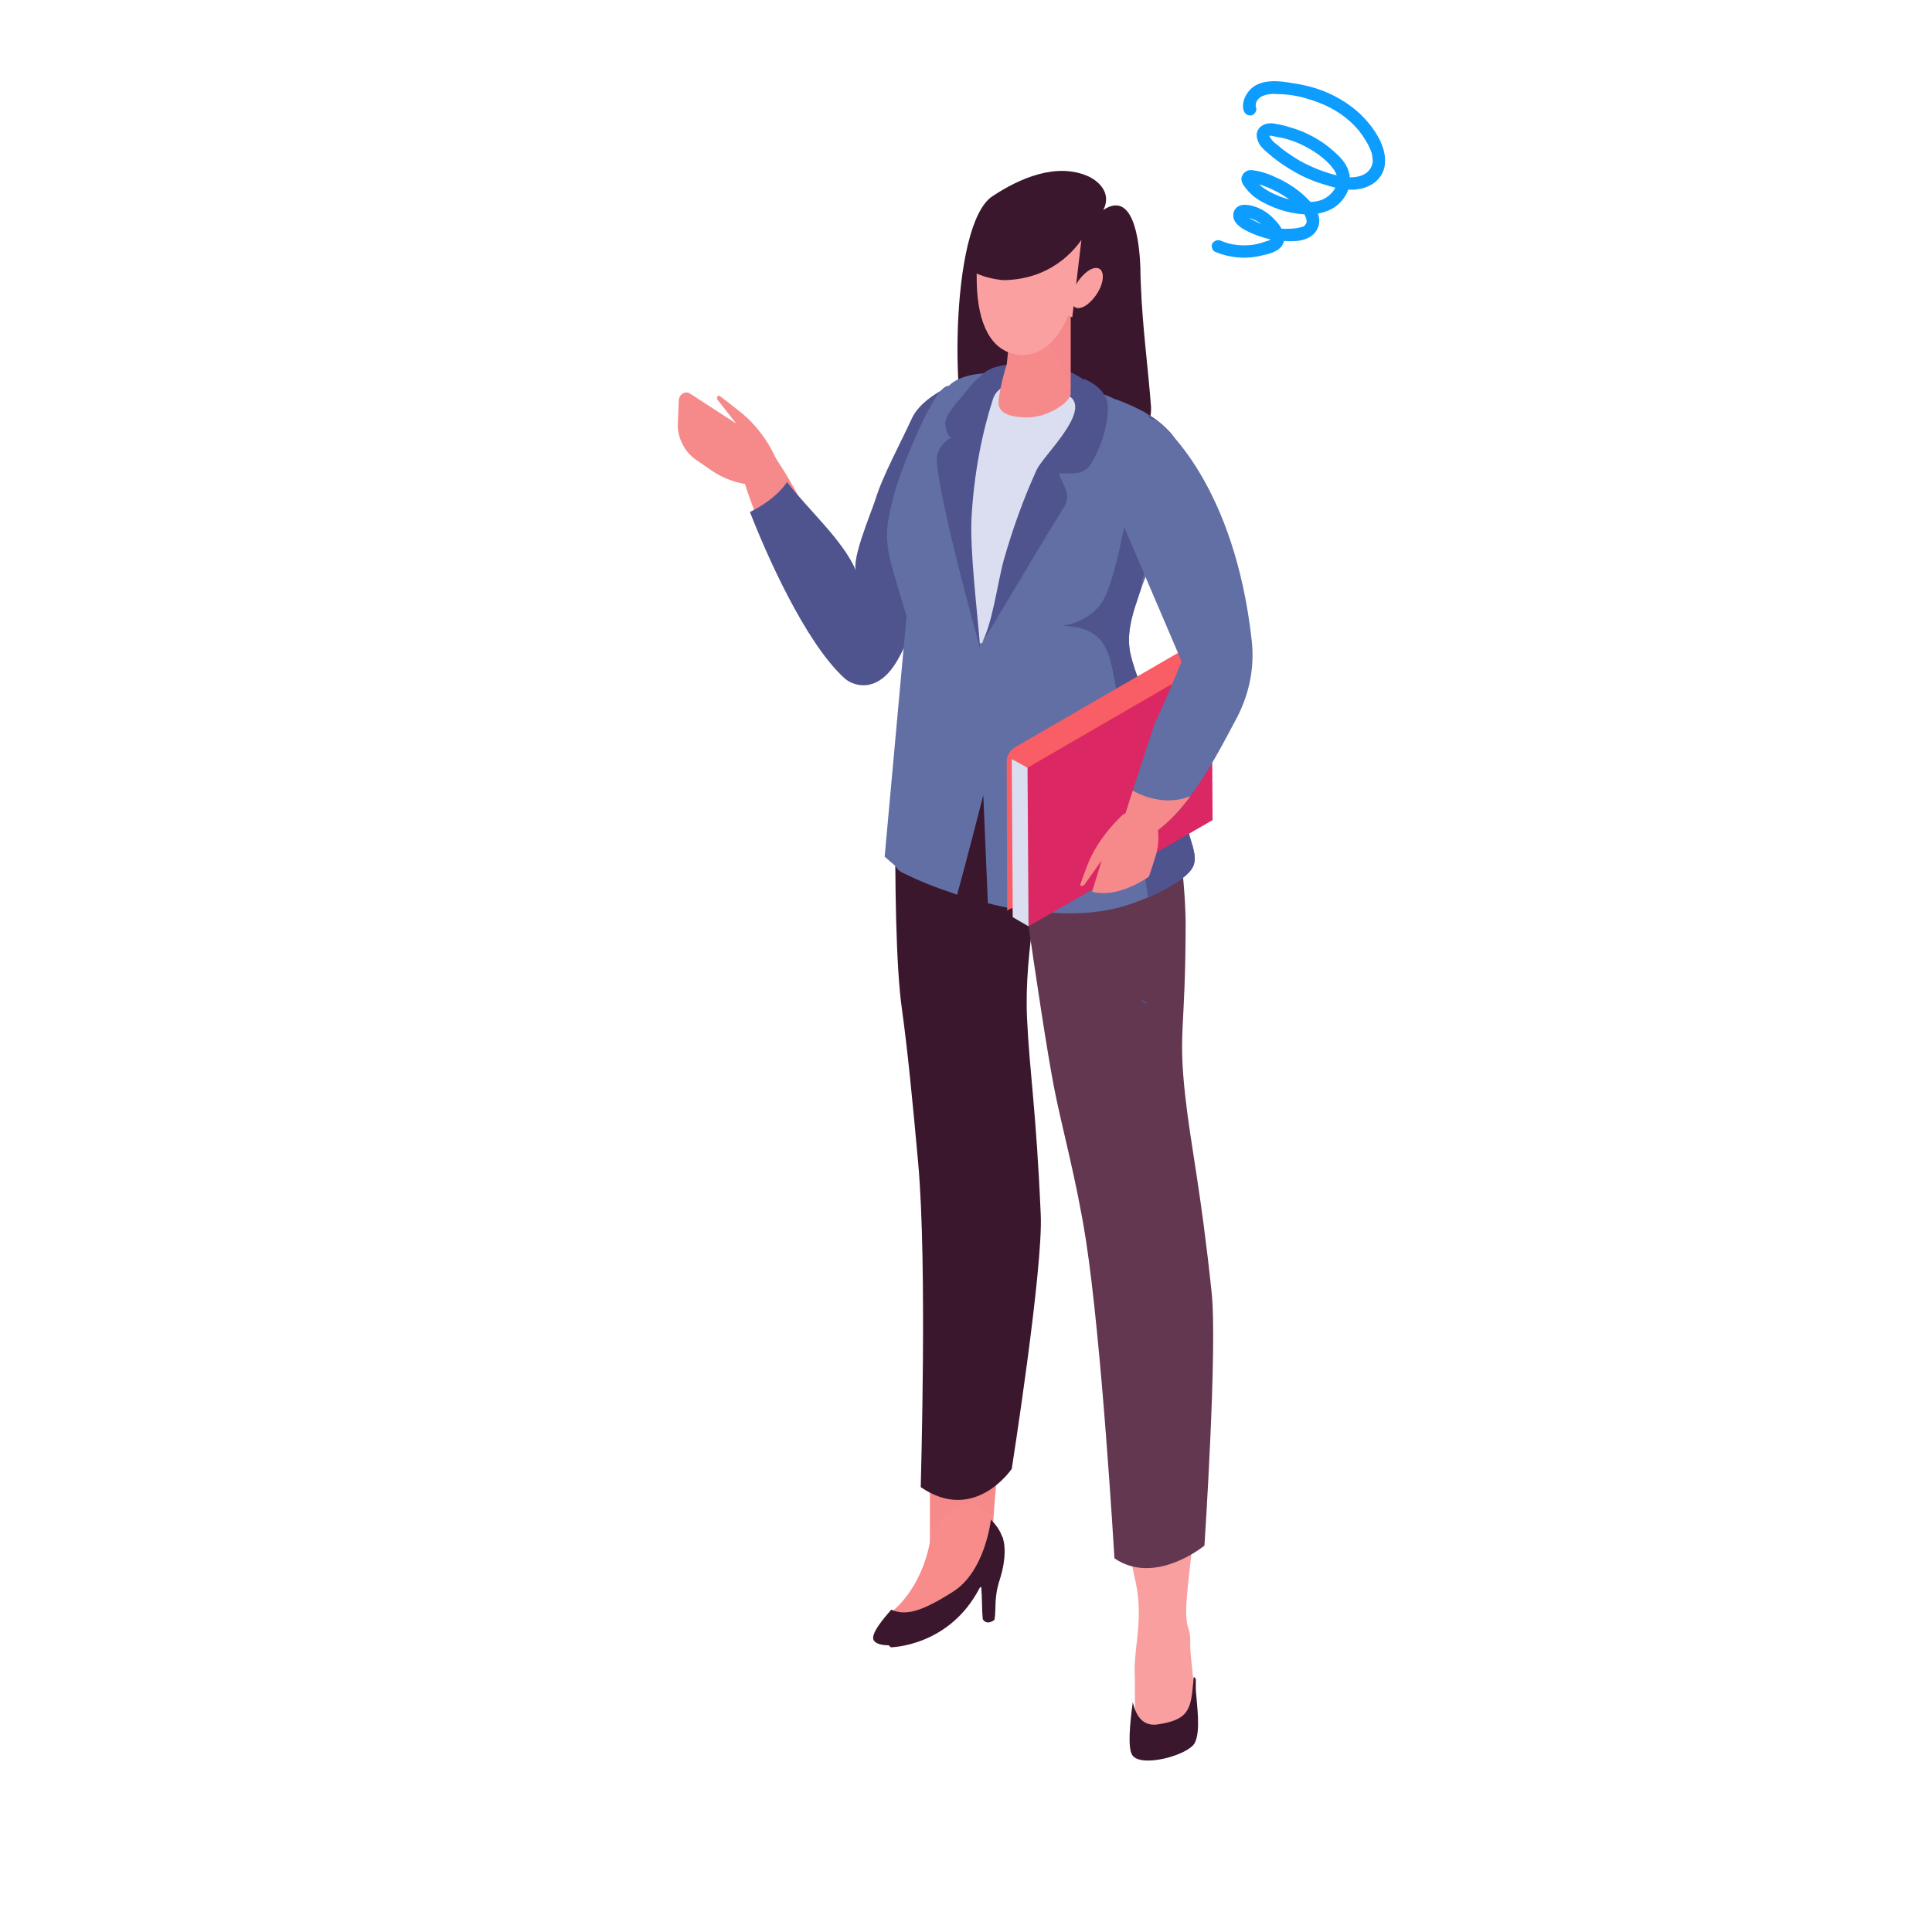 <svg version="1.2" xmlns="http://www.w3.org/2000/svg" viewBox="0 0 380 380" width="380" height="380">
	<title>新規プロジェクト</title>
	<style>
		.s0 { fill: #3a172d } 
		.s1 { fill: #f99fa0 } 
		.s2 { fill: #f68a8b } 
		.s3 { fill: #4f538e } 
		.s4 { fill: #633750 } 
		.s5 { fill: #f78c8b } 
		.s6 { fill: #616fa4 } 
		.s7 { fill: #dadef0 } 
		.s8 { fill: #f5888b } 
		.s9 { fill: #faa0a0 } 
		.s10 { fill: #dd3740 } 
		.s11 { fill: #db2763 } 
		.s12 { fill: #f95d65 } 
		.s13 { fill: #0d9dff } 
	</style>
	<g id="&lt;Group&gt;">
		<g id="&lt;Group&gt;">
			<g id="&lt;Group&gt;">
				<g id="&lt;Group&gt;">
					<g id="&lt;Group&gt;">
						<g id="&lt;Group&gt;">
							<g id="&lt;Group&gt;">
								<path id="&lt;Path&gt;" class="s0" d="m224.4 56.2c0.3 8 1.4 16 2 23.9 0 1 0 2.1-0.7 2.7-0.5 0.4-1.2 0.4-1.9 0.4-11.4 0-26.3 18.3-32.2 8.3-4.8-8.2-4.9-47.3 3.6-52.9 5.4-3.6 12.7-6.7 18.9-3.9 2.7 1.3 4.4 3.8 2.9 6.6 6.6-4.4 7.2 8.6 7.3 11.4q0 1.7 0.1 3.5z"/>
							</g>
						</g>
					</g>
				</g>
			</g>
		</g>
		<g id="&lt;Group&gt;">
			<g id="&lt;Group&gt;">
				<g id="&lt;Group&gt;">
					<g id="&lt;Group&gt;">
						<g id="&lt;Group&gt;">
							<g id="&lt;Group&gt;">
								<path id="&lt;Path&gt;" class="s1" d="m161 126.4q0.4 1 1 1.9-0.5-0.9-1-1.9z"/>
							</g>
						</g>
					</g>
				</g>
				<g id="&lt;Group&gt;">
					<g id="&lt;Group&gt;">
						<g id="&lt;Group&gt;">
							<g id="&lt;Group&gt;">
								<path id="&lt;Path&gt;" class="s2" d="m150.8 106.8c2.5-2.1 5.4-3.7 8.4-5.1q-1.9-3.8-4-7.4c-1.2-2.1-2.6-4.1-3.9-6.2q-0.2-0.2-0.3-0.4c-1.7-1.9-5.1-1.2-5.6 1.5-0.2 1 0 1.9 0.2 2.8 0.8 3.3 2.9 9 5.2 14.8z"/>
							</g>
						</g>
					</g>
				</g>
			</g>
		</g>
		<g id="&lt;Group&gt;">
			<g id="&lt;Group&gt;">
				<g id="&lt;Group&gt;">
					<g id="&lt;Group&gt;">
						<g id="&lt;Group&gt;">
							<path id="&lt;Path&gt;" class="s2" d="m152.7 90.4c0 0-2.2-5.7-7.5-9.7-1.5-1.2-2.7-2.1-3.6-2.8-0.3-0.3-0.8 0.3-0.5 0.7l3.7 4.7-9.1-5.9c-0.9-0.6-2.2 0.2-2.2 1.4l-0.2 5.2c0.2 2.6 1.5 4.9 3.4 6.3l2.9 2c2.8 2 6.1 3.1 9.5 3.1 2 0 3.8-1.9 3.7-4.2z"/>
						</g>
					</g>
				</g>
			</g>
		</g>
		<g id="&lt;Group&gt;">
			<g id="&lt;Group&gt;">
				<g id="&lt;Group&gt;">
					<g id="&lt;Group&gt;">
						<path id="&lt;Path&gt;" class="s3" d="m199.4 74.5c-3.9-2.7-17.3 1.6-20.1 7.9-1.9 4.2-5.8 11.4-7.1 15.8-0.8 2.5-4.8 11.9-3.8 14.1-2.6-6.1-9.6-12.2-13.6-17.5-1.9 2.9-5.4 5-7.3 5.9 3.1 8 10.8 25.6 18.6 32.7 1.6 1.4 4 1.8 6 0.9 3.9-1.7 5.7-7 7.6-11.2 2.7-9.1 5.8-18.4 9.2-27.2 0.7-1.7 11.2-20.9 10.5-21.4z"/>
					</g>
				</g>
			</g>
		</g>
		<g id="&lt;Group&gt;">
			<g id="&lt;Group&gt;">
				<g id="&lt;Group&gt;">
					<g id="&lt;Group&gt;">
						<path id="&lt;Path&gt;" class="s1" d="m231.1 315.1c-1.1-0.5-2.5-1.1-3.8-1.3q-0.3 0.3-0.6 0.6c-0.7 1-1 2.1-1.2 3.2l-1 4.5q-0.2 3-0.1 6.1 0-0.1 0-0.2c0 3 0.9 7.9 2.7 11.2 0.5 1 1.6-0.3 2.8 0.3 7.8 3.6 4-12.5 4.2-16.1 0.2-3.9-1.5-4.8-2.7-8.1q-0.2-0.1-0.3-0.2z"/>
					</g>
				</g>
			</g>
		</g>
		<g id="&lt;Group&gt;">
			<g id="&lt;Group&gt;">
				<g id="&lt;Group&gt;">
					<g id="&lt;Group&gt;">
						<g id="&lt;Group&gt;">
							<path id="&lt;Path&gt;" class="s2" d="m182.9 282q0 6.2 0 12.5 0 2.6 0 5.3v3.9q0 0.5-0.1 1c1.5 1.3 3 2.5 4.6 3.4 2.6-0.8 5.1-2 7.5-3.2l0.4-5 0.4-5.2 0.7-8 5.7-27.6c1.4-7.2 2.2-14.5 2.3-21.8 0.1-6.3-1.7-12.3-2.8-18.5-0.6-3.3-1.3-6.9-3.6-9.5-0.6-0.7-1.3-1.4-2.2-1.7-1.3-0.5-2.8-0.4-4.2-0.2-2.9 0.4-6.1 1.4-7.9 3.6-1.8 2.3-1.8 5.3-1.8 8.1 0.3 21 1.1 41.9 1 62.9z"/>
						</g>
					</g>
				</g>
			</g>
		</g>
		<g id="&lt;Group&gt;">
			<g id="&lt;Group&gt;">
				<g id="&lt;Group&gt;">
					<g id="&lt;Group&gt;">
						<g id="&lt;Group&gt;">
							<path id="&lt;Path&gt;" class="s1" d="m211.6 226.1c0.8 7.8 2.1 15.5 3.1 23.3q3 21.3 5.9 42.6c0.6 4 0.9 8.2 1.5 12.3q0.4 2.9 1 5.7c1.2 4.9 1 8.5 0.5 12.9q-0.2 1.5-0.3 3-0.2 1.9-0.1 3.8c0.1 3.7-0.2 7.4 0.5 11.1 0.2 0.9 1.2 1.6 2.1 1.4 0.7-0.1 1.4-0.4 1.9-0.8 0.9-0.9 1.3-2.1 1.8-3.2 2.5-6.7 4.6-9.9 4.2-16.5q-0.1-1.1-0.2-2.3c-0.4-2.4-0.1-4.7 0.1-7.1q0.4-4 0.9-8c1.8-15.3 3.9-31 3-46.4-0.3-4-0.8-8-1.3-11.9-0.4-6.5-2.4-12.5-4.6-18.8-0.6-1.9-3.3-6.2-4.4-7.9-7.1-10.9-16.6-3.5-15.6 6.8z"/>
						</g>
					</g>
				</g>
			</g>
		</g>
		<g id="&lt;Group&gt;">
			<g id="&lt;Group&gt;">
				<g id="&lt;Group&gt;">
					<g id="&lt;Group&gt;">
						<path id="&lt;Path&gt;" class="s0" d="m202 200.2c-0.6-12.9 2.8-28 5.3-46.6-4.7-1.9-10-2.6-14.6-3.8-0.7-0.1-1.2-0.5-1.4-0.9-5 0.3-9.4 1.5-12.5 4.8q-1.3 2.2-2.7 4.5c-0.1 15.4 0.1 31.9 1.3 40.3 1.1 7.9 2.1 18.1 3.2 30.3 1.8 20.1 0.5 62.2 0.5 63.7 10.6 7.3 17.9-3.6 17.9-3.6 0 0 6.2-39.4 5.7-50-0.9-20.8-2.2-27.9-2.7-38.7z"/>
					</g>
				</g>
			</g>
		</g>
		<g id="&lt;Group&gt;">
			<g id="&lt;Group&gt;">
				<g id="&lt;Group&gt;">
					<g id="&lt;Group&gt;">
						<path id="&lt;Path&gt;" class="s4" d="m233.1 215.4c-1.4-13 0.1-12.4 0.1-34.3-0.1-5.2-0.6-10.2-1.3-14.9-3.5-6.4-6.2-13.4-8.1-20.4-8.7 0.8-17.6 1.2-26.5 0.7 1.6 11.5 7.2 52.7 10 67.3 1.5 7.8 4.4 18 6.3 30.2 3.1 20.1 5.5 61 5.6 62.5 8 5.5 17.7-2.5 17.7-2.5 0 0 2.6-39.3 1.4-49.9-2.2-20.8-4-28-5.2-38.7z"/>
					</g>
				</g>
			</g>
		</g>
		<g id="&lt;Group&gt;">
			<g id="&lt;Group&gt;">
				<g id="&lt;Group&gt;">
					<g id="&lt;Group&gt;">
						<g id="&lt;Group&gt;">
							<path id="&lt;Path&gt;" class="s5" d="m196.3 305l-1.5-5.8q0.1-0.5 0.2-1 0 0-0.1-0.1c-0.9-0.7-1.8-1.5-2.7-2.3-3.8-0.7-6.6 2.2-9 5.4-0.1 1.4-1.2 11.1-9 16.8-0.3 0.5-0.5 0.9-0.5 1.4 0.1 0.9 1.2 1.3 2 1.5 3.1 0.6 6.3-0.2 8.5-2.2 3.3-2.9 4.8-5.7 8.9-7.7q0.2-0.1 0.3-0.2c2.3-0.9 3.6-3.4 2.9-5.8z"/>
						</g>
					</g>
				</g>
			</g>
			<g id="&lt;Group&gt;">
				<g id="&lt;Group&gt;">
					<g id="&lt;Group&gt;">
						<g id="&lt;Group&gt;">
							<path id="&lt;Path&gt;" class="s0" d="m197.3 302.7q0 0 0-0.1c-0.1-0.3-0.2-0.4-0.2-0.4-0.6-1.8-2.2-3.3-2.2-3.3 0 0-1.1 10.2-7.5 14.2-6 3.8-9.2 4.8-12.1 3.5-1.3 1.5-4.3 4.9-3.4 6.1 0.5 0.7 1.7 0.9 2.9 0.9l0.4 0.4c0 0 11.5-0.1 17.5-11.7q0.1-0.1 0.3-0.2c0.2 2.7 0.1 4.4 0.3 6.4 0.6 0.9 1.5 0.7 2.3 0.1 0.4-2.2-0.2-4.2 1.1-8.1 1.3-4.2 0.9-6.8 0.6-7.8z"/>
						</g>
					</g>
				</g>
			</g>
		</g>
		<g id="&lt;Group&gt;">
			<g id="&lt;Group&gt;">
				<g id="&lt;Group&gt;">
					<g id="&lt;Group&gt;">
						<g id="&lt;Group&gt;">
							<path id="&lt;Path&gt;" class="s6" d="m234.8 170.1c-0.7 2.3-5.4 4.8-9 6.4-1.4 0.6-2.6 1-3.4 1.3-6 2.1-12.4 2.1-18.6 1.5q-4.7-0.4-9.3-1.6-0.3 0-0.5-0.1-2.7-0.6-5.3-1.5-0.8-0.2-1.5-0.5-4.9-1.6-9.4-3.8c-0.6-0.3-1.2-0.6-1.5-1.2q-0.1-0.1-0.1-0.2l-2.2-1.9 4.3-47.3c0 0-2.7-9-2.7-9.1-1.9-6.5-1.2-9.6 0.6-16.1 1.2-4 7.6-20.5 10.4-20.1 4.8-4.9 19.9-1.5 25.5 0.1q0.3 0.1 0.7 0.2 0.2 0 0.4 0.1 0.3 0.1 0.6 0.2 0.5 0.1 1 0.3 1 0.3 1.9 0.7 0.4 0.1 0.8 0.2 0.9 0.4 1.8 0.8c2.1 0.7 4 1.6 5.9 2.6q0 0.1 0.1 0.1 0.3 0.2 0.5 0.3c1.5 0.9 2.9 2 4.2 3.4q0.5 0.5 0.9 1.1 0.5 0.7 0.9 1.5c1.3 3.3 0.4 7.2-0.6 10.5-1.8 6.1-4.6 11.8-6.8 17.9q-0.4 1.1-0.7 2.1c-1.2 3.4-2.1 7-1.4 10.4 0.9 4.2 3 8.4 4.4 12.4q3.8 11.1 6.9 22.4 0.5 1.7 1 3.3c0.3 1.2 0.6 2.4 0.2 3.6z"/>
						</g>
					</g>
				</g>
			</g>
			<g id="&lt;Group&gt;">
				<g id="&lt;Group&gt;">
					<g id="&lt;Group&gt;">
						<g id="&lt;Group&gt;">
							<path id="&lt;Path&gt;" class="s3" d="m225.7 197.3c-0.4 0.1-0.8 0.1-1-0.3-0.4-0.5 0.1-0.3 1 0.3z"/>
						</g>
					</g>
				</g>
			</g>
			<g id="&lt;Group&gt;">
				<g id="&lt;Group&gt;">
					<g id="&lt;Group&gt;">
						<g id="&lt;Group&gt;">
							<path id="&lt;Path&gt;" class="s3" d="m234.8 170.1c-0.7 2.3-5.4 4.8-9 6.4-1.6-11.2-3.6-25.3-4.3-29.4-0.9-5.3-1.7-10.6-2.8-15.9-1.3-6.6-4.8-7.9-9.7-8.1 3.9-0.7 7.4-2.7 8.9-7 2.5-6.8 3.2-13.9 5.2-20.7 0.6-2.4 5.3-12 2.2-14.2q-0.1 0-0.1-0.1 0.3 0.2 0.6 0.4c1.5 0.9 2.9 2 4.2 3.4q0.5 0.5 0.9 1.1 0.5 0.7 0.9 1.5c1.3 3.3 0.4 7.2-0.6 10.5-1.2 4.2-6.3 12.4-6.8 17.9q-0.4 1.1-0.7 2.1c-1.2 3.4-2.1 7-1.4 10.4 0.9 4.2 3 8.4 4.4 12.4q3.8 11.1 6.9 22.4 0.5 1.7 1 3.3c0.3 1.2 0.6 2.4 0.2 3.6z"/>
						</g>
					</g>
				</g>
			</g>
		</g>
		<g id="&lt;Group&gt;">
			<g id="&lt;Group&gt;">
				<g id="&lt;Group&gt;">
					<g id="&lt;Group&gt;">
						<path id="&lt;Path&gt;" class="s7" d="m211.4 76.2c-0.3-0.8-0.8-1.5-1.5-2-0.7-0.5-1.5-0.7-2.3-1-2-0.7-4.1-1.1-6.3-0.9-6.5 0.4-6.9 4.9-8 10-0.7 3-1.4 5.9-2.2 8.8-0.6 2-2.5 5.7-2.2 7.8l2.9 19.4 0.7 7.9c0 0.4 0.6 0.5 0.8 0.1l11-26.3 6.3-12.9-0.9-1.7c0.6-1.1 1.2-2.3 1.6-3.5 0.6-1.9 0.8-3.9 0.1-5.7z"/>
					</g>
				</g>
			</g>
		</g>
		<g id="&lt;Group&gt;">
			<g id="&lt;Group&gt;">
				<g id="&lt;Group&gt;">
					<g id="&lt;Group&gt;">
						<path id="&lt;Path&gt;" class="s3" d="m213.2 74.5q0 0 0 0.2-0.3-0.2-0.6-0.4c-2.8-1.8-6.8-2.8-10.1-2.8-3.5 0.1-7.8 0.1-9.7 2.6-1.3 0.9-2.3 2.3-3.5 3.8-1.2 1.4-3.2 3.5-3.4 5.4 0 0.5 0.5 3.1 1.5 2.7 0 0-0.4 0.1-1 0.5-1.5 1.1-2.4 2.9-2.1 4.8 1.1 10 8.5 36.3 8.5 36.3-0.5-6.8-2.1-19.3-1.7-26 0.5-8.7 2.1-16.6 4.2-23.1 0.6-2 2.7-3.1 4.8-2.8q0.3 0 0.5 0c2.9 0.2 7.6 0.5 10 2.4 3.7 3.1-5.3 11.4-6.7 14.3-2.6 5.7-4.7 11.6-6.4 17.5-1.3 4.5-2.3 13.3-4.7 17.1 5.5-8.9 11-18.5 16.5-27.3 0.7-1.1 0.8-2.5 0.2-3.7l-1.3-2.9h2.9c1.5 0 2.8-0.7 3.5-1.9 1.4-2.3 3.3-6.5 3.3-11.2 0-3.7-4.7-5.5-4.7-5.5z"/>
					</g>
				</g>
			</g>
		</g>
		<g id="&lt;Group&gt;">
			<g id="&lt;Group&gt;">
				<g id="&lt;Group&gt;">
					<g id="&lt;Group&gt;">
						<path id="&lt;Path&gt;" class="s8" d="m210.6 56.2v20.5h-13.1l2.1-20.5z"/>
					</g>
				</g>
			</g>
		</g>
		<g id="&lt;Group&gt;">
			<g id="&lt;Group&gt;">
				<g id="&lt;Group&gt;">
					<g id="&lt;Group&gt;">
						<path id="&lt;Path&gt;" class="s2" d="m210.6 77.3c0 1.9-4.6 4.8-8.5 4.8-3.8 0-5.7-1-5.7-2.9 0-2 2.3-13.5 6.1-13.5 3.9 0 8.1 9.7 8.1 11.6z"/>
					</g>
				</g>
			</g>
		</g>
		<g id="&lt;Group&gt;">
			<g id="&lt;Group&gt;">
				<g id="&lt;Group&gt;">
					<g id="&lt;Group&gt;">
						<g id="&lt;Group&gt;">
							<g id="&lt;Group&gt;">
								<path id="&lt;Path&gt;" class="s9" d="m212.7 47.2c-4.7 6.5-11.1 7.9-15.5 7.9-1.8-0.2-3.5-0.6-5.1-1.3 0 0.4 0 0.7 0 0.8 0 7.6 2 13.7 7.2 15 5 1.2 8.8-2.6 10.8-7.5l0.8 0.3z"/>
							</g>
						</g>
					</g>
				</g>
			</g>
			<g id="&lt;Group&gt;">
				<g id="&lt;Group&gt;">
					<g id="&lt;Group&gt;">
						<g id="&lt;Group&gt;">
							<path id="&lt;Path&gt;" class="s9" d="m216.4 56.6c-1 2.2-2.9 4-4.3 4-1.4 0-1.7-1.8-0.8-4 1-2.1 2.9-3.9 4.3-3.9 1.4 0 1.7 1.8 0.8 3.9z"/>
						</g>
					</g>
				</g>
			</g>
		</g>
		<g id="&lt;Group&gt;">
			<g id="&lt;Group&gt;">
				<g id="&lt;Group&gt;">
					<g id="&lt;Group&gt;">
						<path id="&lt;Path&gt;" class="s0" d="m194.5 182.4q-0.3-0.1-0.5-0.2-2.7-0.8-5.3-1.8-0.8-0.3-1.5-0.6c2.7-9.6 6.2-23.4 6.2-23.4z"/>
					</g>
				</g>
			</g>
		</g>
		<g id="&lt;Group&gt;">
			<g id="&lt;Group&gt;">
				<g id="&lt;Group&gt;">
					<g id="&lt;Group&gt;">
						<path id="&lt;Path&gt;" class="s0" d="m235.2 330.2q-0.2-0.2-0.4-0.4-0.1 0.5-0.1 1.1c-0.5 5.3-0.8 7.4-7.2 8.3-2.8 0.3-4.1-1.8-4.7-4.4-0.6 4.5-1 9-0.1 10.4 1.7 2.6 11.1 0 12.3-2.4 1.2-2.3 0.4-7.5 0.2-10.4 0-0.3 0-1 0-2.2z"/>
					</g>
				</g>
			</g>
		</g>
		<g id="&lt;Group&gt;">
			<g id="&lt;Group&gt;">
				<g id="&lt;Group&gt;">
					<g id="&lt;Group&gt;">
						<g id="&lt;Group&gt;">
							<path id="&lt;Path&gt;" class="s10" d="m235.4 159.5l-36.2 20.9-0.2-31.1 36.2-20.9z"/>
						</g>
					</g>
				</g>
			</g>
			<g id="&lt;Group&gt;">
				<g id="&lt;Group&gt;">
					<g id="&lt;Group&gt;">
						<g id="&lt;Group&gt;">
							<path id="&lt;Path&gt;" class="s11" d="m238.5 161.3l-36.2 20.9-0.2-31.2 36.2-20.9z"/>
						</g>
					</g>
				</g>
			</g>
			<g id="&lt;Group&gt;">
				<g id="&lt;Group&gt;">
					<g id="&lt;Group&gt;">
						<g id="&lt;Group&gt;">
							<path id="&lt;Path&gt;" class="s12" d="m237.8 130.3l-3.5-1.4-0.1 0.1v-0.2l-1.3-0.5c-0.3-0.2-0.7-0.1-1 0l-32.3 18.7c-1 0.6-1.6 1.7-1.6 2.8l0.1 29.3 2.6-1.5-0.2-27.4 1.6 0.8z"/>
						</g>
					</g>
				</g>
			</g>
			<g id="&lt;Group&gt;">
				<g id="&lt;Group&gt;">
					<g id="&lt;Group&gt;">
						<g id="&lt;Group&gt;">
							<path id="&lt;Path&gt;" class="s7" d="m202.1 151l-3.1-1.7 0.2 31.1 3.1 1.8z"/>
						</g>
					</g>
				</g>
			</g>
		</g>
		<g id="&lt;Group&gt;">
			<g id="&lt;Group&gt;">
				<g id="&lt;Group&gt;">
					<g id="&lt;Group&gt;">
						<path id="&lt;Path&gt;" class="s6" d="m243.1 141.5c-2.3 4.3-5.3 10.2-9 15.1q-0.2 0.4-0.5 0.7c-2 2.6-4.2 4.9-6.6 6.5l1.2-0.7c-1 0.6-1.6 0.9-1.6 0.9l-6.6-1.8 0.7-0.1 2.1-6.6 4.2-12.9c3.1-6.7 5.4-12.5 5.4-12.5l-0.8-1.9-11.8-27.6c-0.7-7.9 0.6-16 5.8-18.2 0.8-0.4 0.9 0.1 1.8 0.3 1.4 0.8 15.4 12.6 18.8 43.3 0.6 5.3-0.5 10.7-3.1 15.5z"/>
					</g>
				</g>
			</g>
		</g>
		<g id="&lt;Group&gt;">
			<g id="&lt;Group&gt;">
				<g id="&lt;Group&gt;">
					<g id="&lt;Group&gt;">
						<g id="&lt;Group&gt;">
							<g id="&lt;Group&gt;">
								<path id="&lt;Path&gt;" class="s2" d="m213.3 174l3.4-4.8-1.9 6.2c3.6 0.9 7.6-0.6 11.1-2.9q0.1-0.2 0.2-0.4l1-3.1c1-2.9 1-5.8-0.1-8.4-0.7-1.5-3.2-1.9-5.3-0.8l-0.8 0.4c0 0-4.8 4.2-7 9.9-0.6 1.6-1.1 2.9-1.4 3.8-0.2 0.4 0.5 0.5 0.8 0.1z"/>
							</g>
						</g>
					</g>
				</g>
			</g>
		</g>
		<g id="&lt;Group&gt;">
			<g id="&lt;Group&gt;">
				<g id="&lt;Group&gt;">
					<g id="&lt;Group&gt;">
						<path id="&lt;Path&gt;" class="s2" d="m234.1 156.6q-0.2 0.4-0.5 0.7c-2 2.6-4.2 4.9-6.6 6.5l1.2-0.7c-1 0.6-1.6 0.9-1.6 0.9l-6.6-1.8 0.7-0.1 2.1-6.6c2.8 1.6 7.2 2.8 11.3 1.1z"/>
					</g>
				</g>
			</g>
		</g>
	</g>
	<path id="&lt;Path&gt;" class="s13" d="m247.1 21.3q-0.1-0.2-0.1-0.4c-0.1-0.3-0.1 0.1 0-0.2 0 0 0-0.4 0-0.2q0-0.2 0.1-0.4 0.2-0.5 0.8-1c0.3-0.2 0.9-0.4 1.3-0.5 0.7-0.1 1.2-0.2 1.8-0.1 2.4 0 4.6 0.4 6.7 1.1 2.3 0.7 4.2 1.6 6.1 2.9 1.8 1.3 3.4 2.8 4.6 4.8 0.5 0.7 1.1 1.9 1.4 2.8 0.1 0.6 0.2 1.2 0.2 1.7q-0.1 0.8-0.5 1.4c-0.5 0.8-1.4 1.3-2.3 1.5-1.2 0.3-2.6 0.2-3.8-0.1-2.7-0.6-5.2-1.6-7.6-2.9q-1.9-1.1-3.6-2.4-0.8-0.7-1.6-1.3c-0.4-0.4-0.7-0.8-0.9-1.2-0.1-0.2-0.1 0.1-0.1-0.2q0 0 0 0.1 0.1-0.2 0 0c0 0 0 0.1 0 0.1q0-0.1 0-0.1-0.1 0.1 0.1 0c-0.3 0 0.1 0 0.1 0-0.2 0 0.2 0 0.2 0q0.5 0.1 1 0.2 2 0.3 4 1.1c2.4 1 4.8 2.5 6.5 4.3 0.8 0.9 1.4 1.7 1.6 2.9 0 0.2-0.1 0.8-0.2 1.1-0.2 0.6-0.3 0.7-0.6 1.2q-0.9 1.2-2.3 1.8c-1.1 0.4-2.3 0.5-3.4 0.4-2.3-0.1-4.9-0.9-6.9-2-1.1-0.6-2.1-1.3-2.8-2.3-0.1-0.1-0.2-0.3-0.3-0.3q0 0 0 0 0 0.4-0.4 0.8c0 0-0.1 0-0.1 0 0 0 0.2 0 0.3 0 0.7 0.2 1.3 0.4 2 0.6 2.5 0.9 4.9 2.3 6.9 4.1q0.5 0.6 1 1.2c0.3 0.4 0.6 0.9 0.6 1.3q0.1 0.1 0.1 0.3c0-0.2 0 0.2 0 0.2 0 0-0.1 0.4 0 0.2 0 0-0.2 0.3-0.1 0.1-0.2 0.5-0.5 0.7-1.1 0.8-0.9 0.3-2.3 0.3-3.4 0.3q-2-0.2-3.9-0.8-0.9-0.3-1.8-0.8c-0.5-0.2-1.1-0.5-1.5-0.9 0.1 0.2-0.2-0.1-0.2-0.1q0-0.1 0-0.1 0.1 0.1 0 0c0 0.1-0.1 0.3 0 0.1 0 0.1-0.1 0.2-0.2 0.3-0.1 0.1 0.2 0 0 0 0.2-0.1-0.1 0 0.2 0q0.2 0 0.4 0-0.2 0 0 0.1 0.2 0 0.3 0.1c1.2 0.3 2.2 0.9 3 1.7 0.4 0.4 0.8 0.8 1 1.3 0.2 0.2 0.3 0.5 0.4 0.7 0-0.1 0 0.3 0 0.3 0-0.2 0 0 0 0-0.2 0.3-0.7 0.5-1.2 0.6q-0.8 0.3-1.7 0.5c-1.3 0.3-2.5 0.3-3.7 0.2-1.3-0.1-2.3-0.4-3.5-0.9-0.6-0.2-1.3 0.1-1.6 0.7-0.2 0.7 0.1 1.4 0.8 1.6 2.9 1.2 6.2 1.4 9.2 0.6 1.5-0.3 3.6-0.9 4.1-2.6 0.4-1.7-0.7-3.3-1.8-4.4-1.1-1.2-2.4-2.1-4-2.6-0.7-0.2-1.5-0.4-2.3-0.3-0.9 0.1-1.7 0.8-1.8 1.7-0.3 1.7 1.4 2.8 2.6 3.4 1.5 0.8 3.1 1.3 4.7 1.7 1.7 0.3 3.4 0.4 5.1 0.3 1.4-0.1 3.1-0.7 3.9-2 1.9-3-1.2-6-3.4-7.8-1.3-1-2.7-1.9-4.3-2.6-1.4-0.7-3.1-1.3-4.7-1.5-0.9-0.2-1.8 0.2-2.2 1.1-0.4 0.9 0.2 1.8 0.8 2.5 1 1.3 2.3 2.2 3.7 2.9 5 2.6 13.3 3.9 16.2-2.2 0.6-1.4 0.7-2.9 0.2-4.3-0.5-1.5-1.6-2.6-2.7-3.6-2.5-2.3-5.6-4-8.9-4.9q-1.2-0.4-2.5-0.6c-0.8-0.2-1.5-0.2-2.2 0-0.9 0.3-1.5 0.9-1.7 1.8-0.1 0.9 0.2 1.6 0.6 2.3 0.5 0.7 1.1 1.2 1.7 1.7q0.9 0.8 2 1.6 2.1 1.5 4.4 2.7 2.2 1.1 4.6 1.8c1.6 0.5 3.3 1 4.9 1 1.7 0.1 3.3-0.3 4.7-1.2 1.3-0.9 2.2-2.3 2.3-3.9 0.3-2.9-1.5-6-3.3-8.1-1.8-2.2-4.1-3.9-6.6-5.2-2.5-1.3-5.2-2.1-8-2.5-2.7-0.5-6.4-1-8.6 1.2-1 1.1-1.7 2.6-1.3 4.1 0.2 0.6 0.7 1.1 1.5 1 0.6-0.1 1.1-0.8 1-1.4z"/>
	<g id="&lt;Group&gt;">
		<g id="&lt;Group&gt;">
			<g id="&lt;Group&gt;">
				<g id="&lt;Group&gt;">
				</g>
			</g>
		</g>
		<g id="&lt;Group&gt;">
			<g id="&lt;Group&gt;">
			</g>
		</g>
		<g id="&lt;Group&gt;">
			<g id="&lt;Group&gt;">
			</g>
		</g>
		<g id="&lt;Group&gt;">
			<g id="&lt;Group&gt;">
			</g>
		</g>
		<g id="&lt;Group&gt;">
			<g id="&lt;Group&gt;">
			</g>
		</g>
		<g id="&lt;Group&gt;">
			<g id="&lt;Group&gt;">
				<g id="&lt;Group&gt;">
					<g id="&lt;Group&gt;">
						<g id="&lt;Group&gt;">
							<g id="&lt;Group&gt;">
							</g>
						</g>
					</g>
				</g>
			</g>
			<g id="&lt;Group&gt;">
				<g id="&lt;Group&gt;">
					<g id="&lt;Group&gt;">
						<g id="&lt;Group&gt;">
							<g id="&lt;Group&gt;">
							</g>
						</g>
					</g>
				</g>
			</g>
			<g id="&lt;Group&gt;">
				<g id="&lt;Group&gt;">
					<g id="&lt;Group&gt;">
						<g id="&lt;Group&gt;">
							<g id="&lt;Group&gt;">
							</g>
						</g>
					</g>
				</g>
			</g>
			<g id="&lt;Group&gt;">
				<g id="&lt;Group&gt;">
					<g id="&lt;Group&gt;">
						<g id="&lt;Group&gt;">
							<g id="&lt;Group&gt;">
							</g>
						</g>
					</g>
				</g>
			</g>
			<g id="&lt;Group&gt;">
				<g id="&lt;Group&gt;">
					<g id="&lt;Group&gt;">
						<g id="&lt;Group&gt;">
							<g id="&lt;Group&gt;">
							</g>
						</g>
					</g>
				</g>
				<g id="&lt;Group&gt;">
					<g id="&lt;Group&gt;">
						<g id="&lt;Group&gt;">
							<g id="&lt;Group&gt;">
							</g>
						</g>
					</g>
				</g>
				<g id="&lt;Group&gt;">
					<g id="&lt;Group&gt;">
						<g id="&lt;Group&gt;">
							<g id="&lt;Group&gt;">
							</g>
						</g>
					</g>
				</g>
				<g id="&lt;Group&gt;">
					<g id="&lt;Group&gt;">
						<g id="&lt;Group&gt;">
							<g id="&lt;Group&gt;">
							</g>
						</g>
					</g>
				</g>
				<g id="&lt;Group&gt;">
					<g id="&lt;Group&gt;">
						<g id="&lt;Group&gt;">
							<g id="&lt;Group&gt;">
							</g>
						</g>
					</g>
				</g>
			</g>
			<g id="&lt;Group&gt;">
				<g id="&lt;Group&gt;">
					<g id="&lt;Group&gt;">
						<g id="&lt;Group&gt;">
							<g id="&lt;Group&gt;">
							</g>
						</g>
					</g>
				</g>
			</g>
			<g id="&lt;Group&gt;">
				<g id="&lt;Group&gt;">
					<g id="&lt;Group&gt;">
						<g id="&lt;Group&gt;">
							<g id="&lt;Group&gt;">
								<g id="&lt;Group&gt;">
									<g id="&lt;Group&gt;">
										<g id="&lt;Group&gt;">
											<g id="&lt;Group&gt;">
												<g id="&lt;Group&gt;">
													<g id="&lt;Group&gt;">
														<g id="&lt;Group&gt;">
															<g id="&lt;Group&gt;">
																<g id="&lt;Group&gt;">
																	<g id="&lt;Group&gt;">
																		<g id="&lt;Group&gt;">
																		</g>
																	</g>
																</g>
															</g>
														</g>
													</g>
												</g>
											</g>
										</g>
									</g>
								</g>
							</g>
						</g>
					</g>
				</g>
				<g id="&lt;Group&gt;">
					<g id="&lt;Group&gt;">
						<g id="&lt;Group&gt;">
							<g id="&lt;Group&gt;">
								<g id="&lt;Group&gt;">
									<g id="&lt;Group&gt;">
										<g id="&lt;Group&gt;">
											<g id="&lt;Group&gt;">
												<g id="&lt;Group&gt;">
													<g id="&lt;Group&gt;">
														<g id="&lt;Group&gt;">
															<g id="&lt;Group&gt;">
																<g id="&lt;Group&gt;">
																	<g id="&lt;Group&gt;">
																		<g id="&lt;Group&gt;">
																		</g>
																	</g>
																</g>
															</g>
														</g>
													</g>
												</g>
											</g>
										</g>
									</g>
								</g>
							</g>
						</g>
					</g>
				</g>
				<g id="&lt;Group&gt;">
					<g id="&lt;Group&gt;">
						<g id="&lt;Group&gt;">
							<g id="&lt;Group&gt;">
								<g id="&lt;Group&gt;">
								</g>
							</g>
						</g>
					</g>
				</g>
				<g id="&lt;Group&gt;">
					<g id="&lt;Group&gt;">
						<g id="&lt;Group&gt;">
							<g id="&lt;Group&gt;">
								<g id="&lt;Group&gt;">
								</g>
							</g>
						</g>
					</g>
				</g>
				<g id="&lt;Group&gt;">
					<g id="&lt;Group&gt;">
						<g id="&lt;Group&gt;">
							<g id="&lt;Group&gt;">
								<g id="&lt;Group&gt;">
									<g id="&lt;Group&gt;">
										<g id="&lt;Group&gt;">
											<g id="&lt;Group&gt;">
												<g id="&lt;Group&gt;">
													<g id="&lt;Group&gt;">
														<g id="&lt;Group&gt;">
															<g id="&lt;Group&gt;">
																<g id="&lt;Group&gt;">
																	<g id="&lt;Group&gt;">
																		<g id="&lt;Group&gt;">
																			<g id="&lt;Group&gt;">
																			</g>
																		</g>
																	</g>
																</g>
															</g>
														</g>
													</g>
												</g>
											</g>
										</g>
									</g>
								</g>
							</g>
						</g>
					</g>
					<g id="&lt;Group&gt;">
						<g id="&lt;Group&gt;">
							<g id="&lt;Group&gt;">
								<g id="&lt;Group&gt;">
									<g id="&lt;Group&gt;">
										<g id="&lt;Group&gt;">
											<g id="&lt;Group&gt;">
												<g id="&lt;Group&gt;">
													<g id="&lt;Group&gt;">
														<g id="&lt;Group&gt;">
														</g>
													</g>
												</g>
											</g>
										</g>
									</g>
								</g>
							</g>
						</g>
					</g>
				</g>
				<g id="&lt;Group&gt;">
					<g id="&lt;Group&gt;">
						<g id="&lt;Group&gt;">
							<g id="&lt;Group&gt;">
							</g>
						</g>
					</g>
				</g>
			</g>
			<g id="&lt;Group&gt;">
				<g id="&lt;Group&gt;">
				</g>
			</g>
			<g id="&lt;Group&gt;">
				<g id="&lt;Group&gt;">
				</g>
			</g>
			<g id="&lt;Group&gt;">
				<g id="&lt;Group&gt;">
					<g id="&lt;Group&gt;">
						<g id="&lt;Group&gt;">
						</g>
					</g>
				</g>
				<g id="&lt;Group&gt;">
					<g id="&lt;Group&gt;">
						<g id="&lt;Group&gt;">
						</g>
					</g>
				</g>
				<g id="&lt;Group&gt;">
					<g id="&lt;Group&gt;">
						<g id="&lt;Group&gt;">
						</g>
					</g>
				</g>
				<g id="&lt;Group&gt;">
					<g id="&lt;Group&gt;">
						<g id="&lt;Group&gt;">
						</g>
					</g>
				</g>
				<g id="&lt;Group&gt;">
					<g id="&lt;Group&gt;">
						<g id="&lt;Group&gt;">
						</g>
					</g>
				</g>
				<g id="&lt;Group&gt;">
					<g id="&lt;Group&gt;">
						<g id="&lt;Group&gt;">
							<g id="&lt;Group&gt;">
								<g id="&lt;Group&gt;">
									<g id="&lt;Group&gt;">
									</g>
								</g>
							</g>
						</g>
					</g>
					<g id="&lt;Group&gt;">
						<g id="&lt;Group&gt;">
							<g id="&lt;Group&gt;">
								<g id="&lt;Group&gt;">
									<g id="&lt;Group&gt;">
									</g>
								</g>
							</g>
						</g>
					</g>
					<g id="&lt;Group&gt;">
						<g id="&lt;Group&gt;">
							<g id="&lt;Group&gt;">
								<g id="&lt;Group&gt;">
								</g>
							</g>
						</g>
					</g>
					<g id="&lt;Group&gt;">
						<g id="&lt;Group&gt;">
							<g id="&lt;Group&gt;">
								<g id="&lt;Group&gt;">
								</g>
							</g>
						</g>
					</g>
				</g>
				<g id="&lt;Group&gt;">
					<g id="&lt;Group&gt;">
						<g id="&lt;Group&gt;">
						</g>
					</g>
				</g>
				<g id="&lt;Group&gt;">
					<g id="&lt;Group&gt;">
						<g id="&lt;Group&gt;">
						</g>
					</g>
				</g>
			</g>
		</g>
		<g id="&lt;Group&gt;">
			<g id="&lt;Group&gt;">
				<g id="&lt;Group&gt;">
				</g>
				<g id="&lt;Group&gt;">
					<g id="&lt;Group&gt;">
					</g>
					<g id="&lt;Group&gt;">
					</g>
					<g id="&lt;Group&gt;">
					</g>
				</g>
			</g>
			<g id="&lt;Group&gt;">
				<g id="&lt;Group&gt;">
				</g>
			</g>
			<g id="&lt;Group&gt;">
				<g id="&lt;Group&gt;">
				</g>
			</g>
		</g>
	</g>
</svg>